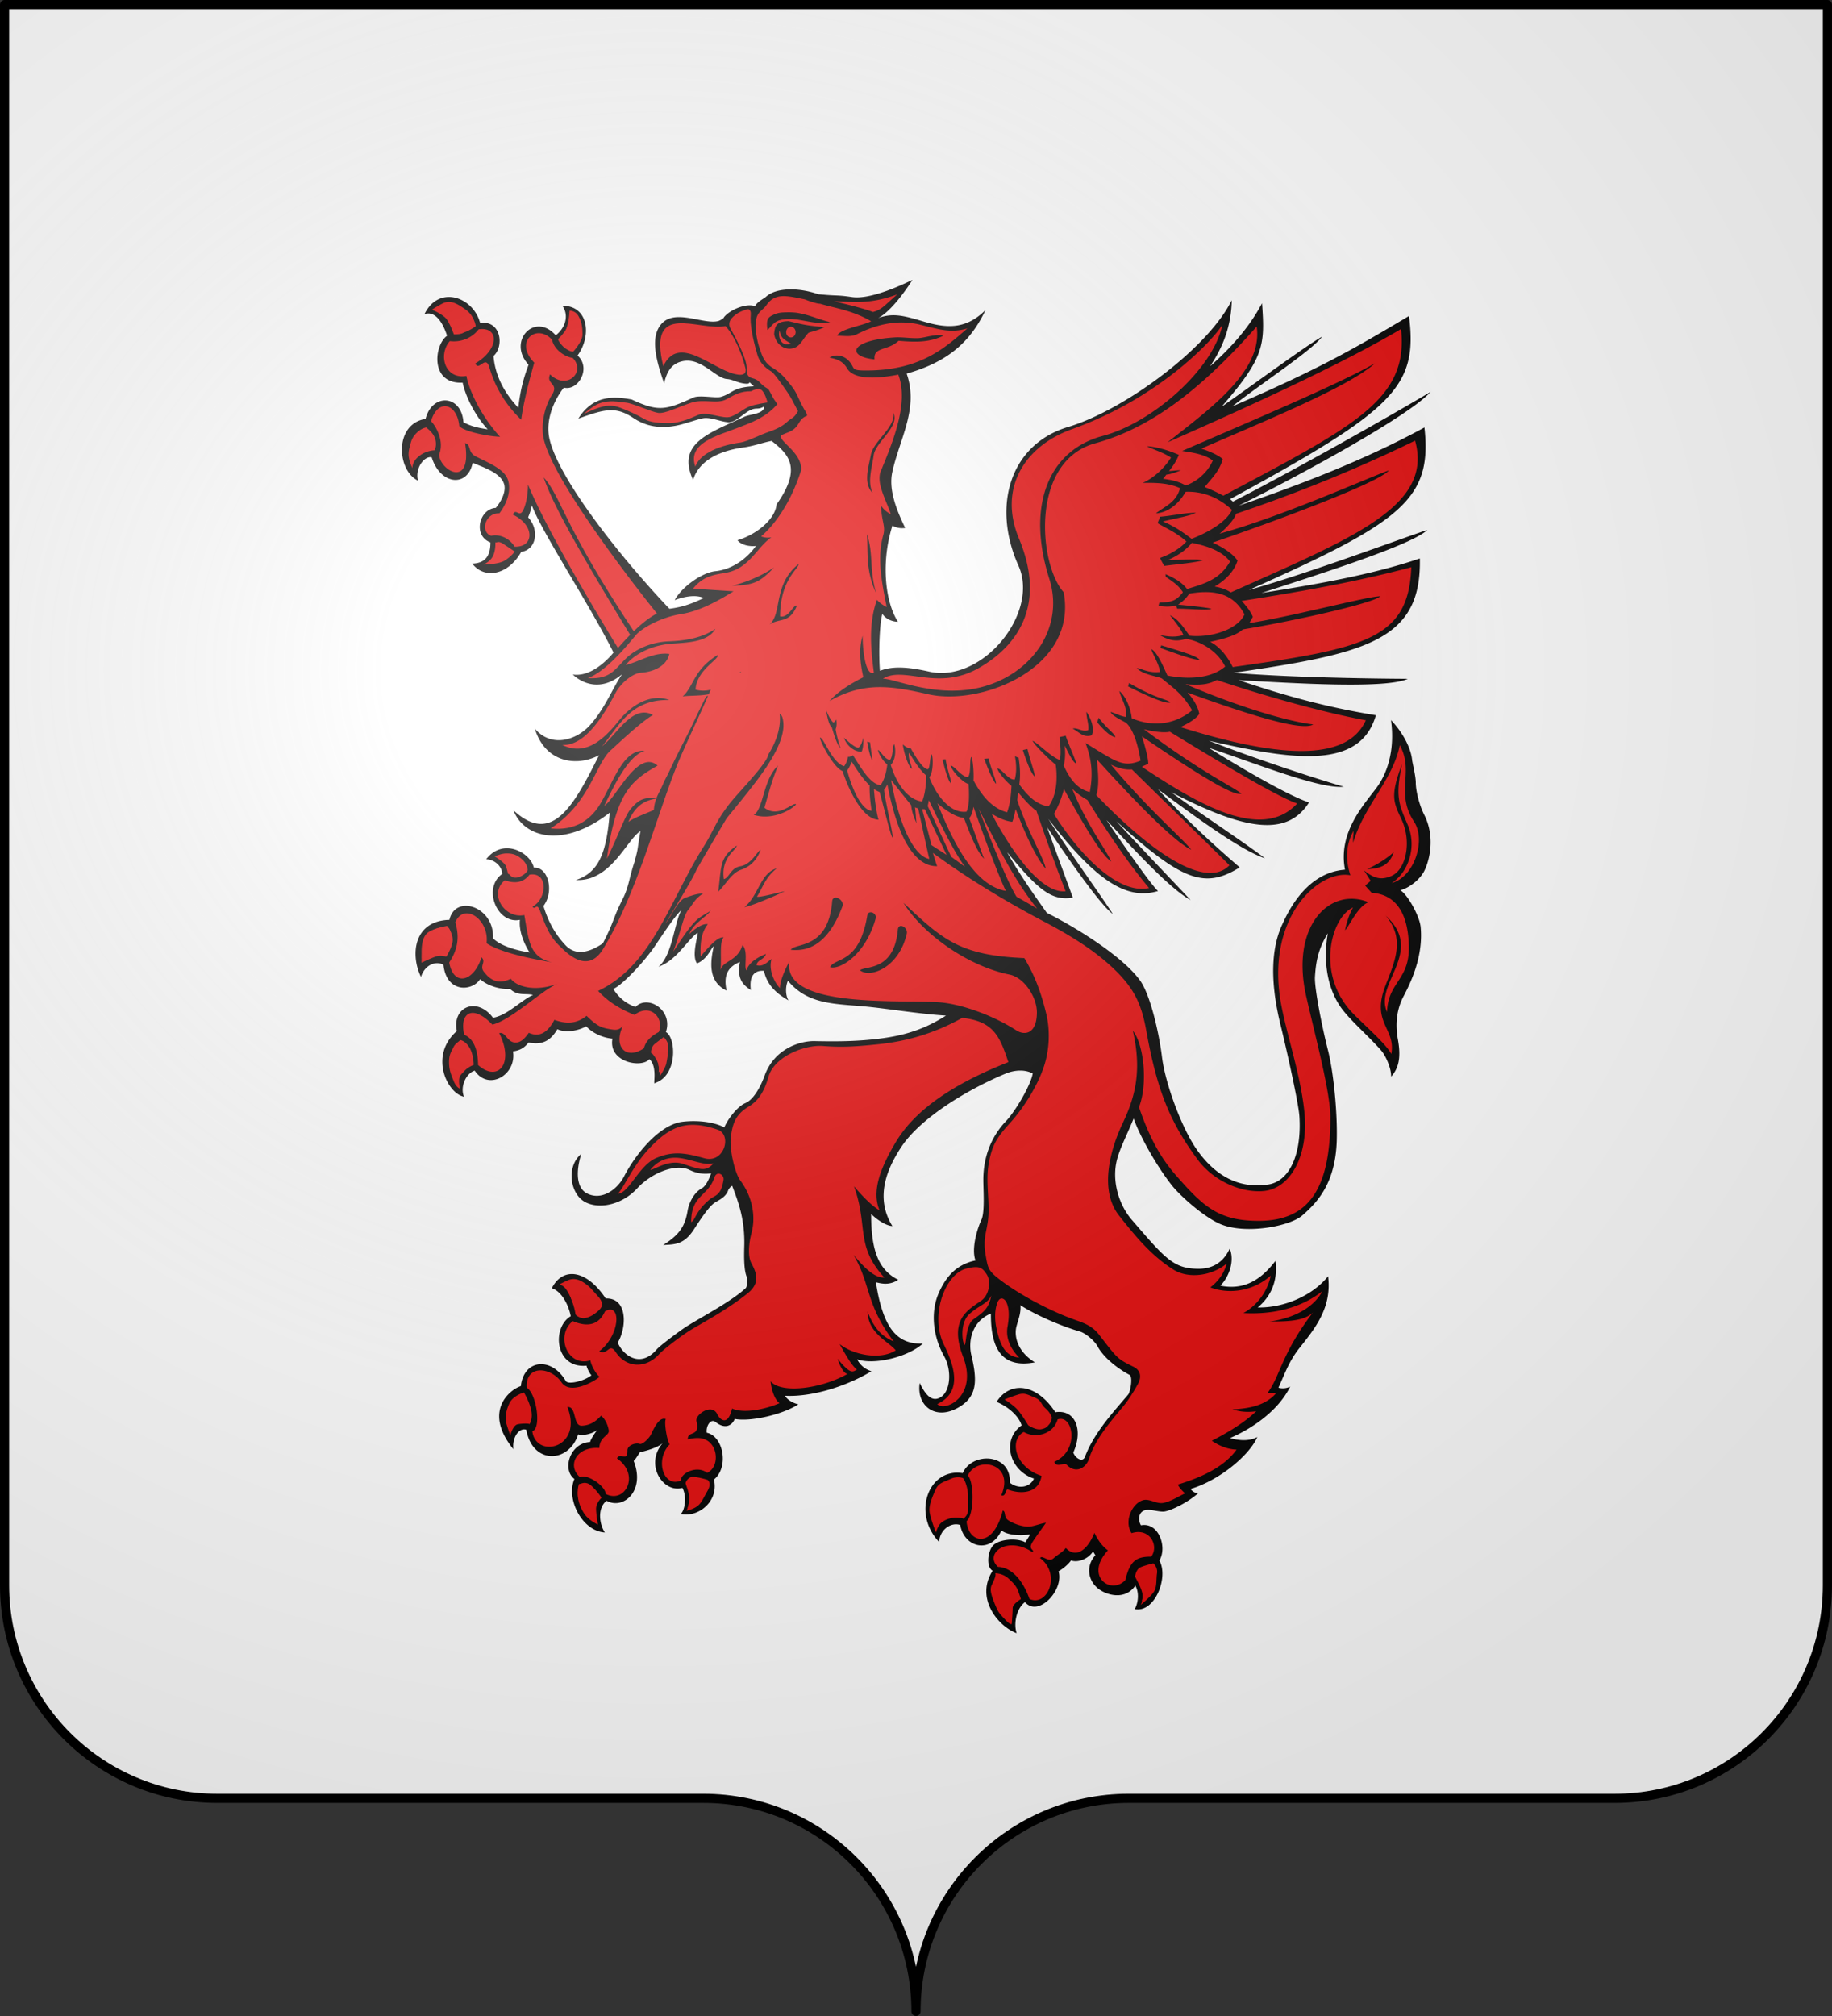 <svg xmlns="http://www.w3.org/2000/svg" xmlns:xlink="http://www.w3.org/1999/xlink" width="600.003" height="660" version="1.0"><rect width="100%" height="100%" fill="#333333" stroke="none"/><desc>Flag of Canton of Valais (Wallis)</desc><defs><radialGradient xlink:href="#a" id="b" cx="285.186" cy="200.448" r="300" fx="285.186" fy="200.448" gradientTransform="matrix(1.551 0 0 1.35 -152.894 151.099)" gradientUnits="userSpaceOnUse"/><linearGradient id="a"><stop offset="0" style="stop-color:white;stop-opacity:.314"/><stop offset=".19" style="stop-color:white;stop-opacity:.251"/><stop offset=".6" style="stop-color:#6b6b6b;stop-opacity:.125"/><stop offset="1" style="stop-color:black;stop-opacity:.125"/></linearGradient></defs><g style="display:inline"><g style="fill:#fff"><g style="fill:#fff;stroke:none;display:inline"><path d="M375 860.862c0-38.504 31.203-69.753 69.65-69.753h159.2c38.447 0 69.65-31.25 69.65-69.754V203.862h-597v517.493c0 38.504 31.203 69.754 69.65 69.754h159.2c38.447 0 69.65 31.25 69.65 69.753" style="fill:#fff;fill-opacity:1;fill-rule:nonzero;stroke:none;stroke-width:3;stroke-linecap:round;stroke-linejoin:round;stroke-miterlimit:4;stroke-dasharray:none;stroke-dashoffset:0;stroke-opacity:1;display:inline" transform="translate(-75 -202.362)"/></g></g></g><g style="display:inline"><path d="M244.165 414.379c-1.063 4.652-1.446 9.8 3.553 12.209-.895-3.988.15-6.476 3.656-7.898-.858 4.541.708 6.24 3.021 7.74-.447-3.396.597-5.528 3.619-5.292.82 4.028 3.692 6.398 6.751 8.135-.82-1.342-.895-3.751-.149-5.41 2.26 2.713 4.816 4.265 7.694 5.209 3.49 1.144 7.45 1.395 11.927 1.741 6.416.474 16.376 2.212 23.949 2.646-5.372 3.436-10.818 5.45-18.353 6.358-5.409.671-10.482.83-17.868.671-3.544-.079-10.93 1.738-13.765 9.478-1.119 3.08-3.021 6.634-5.334 7.621-2.238.909-4.962 4.62-5.782 6.674-4.812-2.409-11.191-1.658-12.31-1.422-6.49 1.462-12.534 9.517-15.369 15.006-1.902 3.633-6.23 6.714-10.258 4.581-2.873-1.54-3.022-6.042-1.492-10.86-4.178 3.436-3.134 10.86.895 13.19 3.917 2.212 10.333.908 14.585-3.751 3.768-4.068 10.445-6.95 14.437-4.976 1.417.71 3.655 1.303 5.893.869-.596 1.54-1.417 3.514-2.573 4.146-2.313 1.264-3.619 4.186-3.955 6.318-.708 4.147-2.238 6.516-6.714 9.32 3.395-.158 5.857-.158 8.58-4.462 2.014-3.12 4.103-6.16 5.558-7.148 1.007-.71 3.17-1.461 3.842-3.633.037-.079.597-.908 1.044-1.066 1.604 4.265 3.619 9.24 3.32 17.099-.037 1.856-.149 5.963.672 7.937.26.632.186 2.725-.261 3.16-4.178 3.87-13.056 8.41-16.824 10.898-2.2 1.501-6.864 5.016-7.684 5.963-4.589 5.371-9.326 1.62-10.78-1.856 2.35-3.712 3.02-12.36-3.32-12.162-5.335-8.056-11.9-8.728-14.847-2.804 2.797.869 4.663 4.778 5.222 7.7-5.297 3.08-4.402 14.532 4.402 13.624-.224.158 1.082 2.764 1.343 2.606-1.79 1.58-6.49 2.765-7.125 1.62-3.842-6.635-11.527-6.121-12.385 1.421-2.797.83-10.668 6.753-2.051 17.376-.41-3.397 1.678-6.003 3.543-5.371 1.716 9.675 11.75 9.28 14.325 1.264.895.513 3.991-.08 5.334-1.264-.597.632-1.977 2.804-2.052 3.396-5.52.197-7.833 7.582-4.327 10.188-2.387 5.608 2.164 14.375 8.393 14.73-1.529-2.251-2.126-6.753.485-8.727 4.589 2.527 10.744-2.685 7.46-10.978.598-.514 1.381-1.975 1.754-2.41 1.492-.315 4.812-1.223 6.23-2.487-5.073 5.923.149 13.86 5.446 12.32 1.305 2.45.671 6.161-.448 7.188 4.812 1.066 10.557-3.475 9.14-9.478 4.215-3.435 2.61-11.965-1.978-12.913-.26-1.895 1.12-4.028 2.462-2.922 2.5 1.975 4.44 1.066 5.26-.869 4.365.83 13.243-1.224 17.532-4.028-1.268-.276-2.947-1.105-3.693-2.369 6.827.395 16.376-2.251 23.837-6.753-1.865-.592-3.17-1.777-3.917-3.277 4.738 1.619 13.989-.632 18.092-4.344-6.789.237-10.892-3.673-12.944-16.902 1.455.356 3.693.948 6.155-.671-5.073-2.567-7.498-7.424-7.46-18.165.67.75 3.618 3.238 5.856 3.356-4.961-8.016-1.38-15.993 2.5-21.877 5.334-7.977 18.166-15.756 28.797-20.179 2.052-.83 4.999-1.264 7.386 0-.485 3.12-4.737 10.346-7.311 13.071-3.096 3.199-6.305 8.53-6.305 16.23 0 2.922.448 8.925-.522 11.018-1.044 2.172-2.872 7.858-1.641 11.215-5.484 1.145-8.244 4.739-10.072 8.846-2.238 4.896-1.902 11.61 1.418 17.533 2.051 3.593 1.865 9.122-.597 11.057-2.649 2.014-4.589-.474-6.118-3.673-1.007 6.437 4.663 10.82 11.49 6.24 4.29-2.922 4.401-7.03 2.723-13.98-.784-3.317-.224-9.003 5.408-11.412-.112 11.373 4.29 14.927 12.124 13.466-4.887-3.001-5.82-7.306-5.036-10.07.41-1.54 1.268-3.593 1.044-5.686 4.104 2.685 11.229 5.765 16.414 7.266 1.343.355 3.954 2.409 4.849 4.067 1.79 3.317 5.931 6.358 8.804 7.859 1.044.552.186 4.817-.336 5.41-3.805 4.54-9.289 10.267-11.937 17.178-.597 1.619-2.649.473-3.208-1.185 2.835-6.279.522-11.966-4.961-11.097-5.186-7.977-12.497-8.687-16.19-2.843 3.245 1.303 6.155 3.949 6.901 6.476-5.595 3.95-3.394 12.44 3.395 14.651-.858 2.132-3.917 3.199-6.64 1.145.373-8.214-10.482-8.53-12.982-2.646-9.437-1.5-14.063 11.057-6.528 18.955.262-3.593 3.47-5.489 5.82-4.66 1.156 6.319 8.43 7.977 11.377 1.501 1.53 1.264 5.185 1.58 7.945 1.066 0 .04-1.38 2.251-1.38 2.212-2.089-1.264-7.274-.948-8.915.908-1.567 1.777-1.828 6.042-.075 6.91-4.849 7.504 1.38 15.244 6.603 17.218-.933-2.962.112-6.95 2.313-8.57 3.655 4.266 10.78-3.277 9.25-8.49 1.045-.592 2.687-1.855 3.433-3 1.827.71 4.812-.396 6.08-2.488 0 .04.634 1.066.634 1.066-2.574 2.804-2.126 6.753.597 9.043 2.164 1.856 7.498 3.593 10.408-.671 1.044 1.698.932 4.54-.15 6.476 5.558 1.106 9.4-8.846 6.79-13.387 2.238-3.673-.187-10.662-5.074-9.715-.97-1.658-.671-4.264 1.977-4.264 1.12 0 3.246.592 4.402.474 1.79-.198 6.565-2.488 9.438-5.095-.896.119-1.903-.631-2.09-1.145 8.133-2.448 16.265-9.438 18.354-14.295-2.276 1.264-5.372.948-7.498.276 5.819-2.487 13.242-7.384 16.562-14.176a4.5 4.5 0 0 1-3.245.316c1.679-3.633 2.835-7.148 5.67-10.781 4.402-5.529 9.102-11.255 8.02-19.942-4.178 5.252-12.086 8.766-19.397 8.608 3.357-2.803 5.632-6.91 4.886-12.834-4.29 5.647-9.064 8.056-15.182 6.832 2.462-2.527 3.954-6.871 2.574-10.228-2.09 4.542-5.633 5.568-8.58 5.568-6.938 0-9.176-2.803-18.353-13.426-3.618-4.147-5.67-10.78-4.14-16.665.783-3.12 3.021-7.424 4.588-11.333 1.53 4.501 6.23 12.992 10.482 18.362 2.275 2.923 8.878 8.806 13.429 10.741 6.901 2.923 19.136.632 22.568-2.369 4.44-3.83 9.14-9.161 9.512-20.574.224-7.898-.895-18.876-2.387-24.839-1.418-5.489-3.842-17.217-3.618-20.416.26-4.028.858-7.582 3.543-11.926-1.343 7.543-.298 15.993 4.738 21.877 2.686 3.199 6.789 6.793 9.922 10.347 1.045 1.145 2.836 4.62 2.798 7.266 2.09-2.33 2.76-5.252 1.865-10.228-.858-4.66-.186-8.688 1.642-12.084 2.163-4.107 5.371-11.136 4.625-18.915-.261-2.844-3.432-8.767-5.595-10.15 2.126-.473 5.148-2.645 6.49-5.093 1.567-2.962 3.171-9.596.112-15.638-1.417-2.804-2.35-6.634-2.35-8.925 0-1.816-.97-5.607-1.007-6.2-.373-3.712-2.947-8.016-5.82-11.017 1.008 7.266-.484 14.019-4.102 18.797-3.507 4.699-10.557 12.281-8.58 22.43-10.855.79-15.854 11.965-17.309 15.124-4.14 8.886-2.238 20.298-.522 27.406 1.865 7.543 5.036 21.877 5.26 25.431.671 10.544-2.76 17.929-8.617 18.797-8.43 1.264-14.735-2.764-19.398-9.24-4.29-5.884-8.99-18.52-9.885-26.024-.709-5.844-3.059-16.783-6.006-20.93-4.7-6.554-17.308-14.452-25.739-18.678-3.842-5.45-7.61-10.74-10.93-16.704 8.953 10.9 12.423 13.387 18.13 12.518 0 .04-7.088-19.31-7.088-19.35 5.67 8.451 14.735 21.522 18.092 23.852-2.984-4.7-12.272-17.494-17.793-26.22 13.391 17.414 21.747 22.429 30.252 19.902-2.648-2.449-14.175-19.508-14.175-19.547 8.17 8.845 17.645 19.033 23.165 22.035-4.924-5.252-13.802-14.493-20.479-21.72 18.428 16.744 24.433 18.6 34.02 12.716-7.572-6.516-15.294-13.663-22.53-21.522 10.183 7.503 23.053 16.98 29.469 18.995-5.782-4.423-17.868-12.321-25.851-18.205 20.666 10.741 32.043 12.242 38.011 2.843-7.87-2.646-27.604-15.006-27.604-15.045 12.385 4.067 30.588 11.452 37.191 10.701-6.603-1.895-23.24-7.266-37.19-12.676 21.374 4.857 41.592 8.688 46.031-7.029-13.728-2.211-25.403-5.489-37.825-9.675 15.294.869 40.66 2.449 46.628-.355-7.386-.04-31.371-.277-48.046-1.659 36.483-5.33 51.889-8.806 51.366-31.512-13.28 4.54-29.282 7.266-43.644 9.516 16.786-5.449 41.593-13.308 45.696-17.375-6.379 2.093-32.901 12.005-49.165 16.546 42.115-18.757 50.583-24.957 48.382-44.78-16.414 8.924-33.983 15.677-51.217 21.56 19.099-9.477 47.524-25.194 52.933-31.394-6.454 3.95-36.147 20.89-54.5 30.25-.261-.198-.522-.435-.783-.672 45.323-24.681 51.776-30.92 49.314-50.468-15.555 9.28-25.142 14.77-48.717 24.918 8.132-6.437 21.785-15.282 24.769-19.231-4.477 2.527-18.689 13.031-27.754 19.35 11.975-13.703 11.975-17.178 11.191-28.551-3.693 6.95-8.766 12.439-14.324 17.375 3.73-5.568 5.82-11.294 5.968-18.205-6.677 13.506-29.991 30.407-45.061 34.91-16.115 4.817-21.114 21.876-13.728 38.264 5.82 12.953-9.885 32.421-24.582 29.183-5.82-1.303-10.035-1.619-13.616-.237-.336-4.107-.224-12.36.671-15.716.635 1.105 2.276 2.172 4.29 2.21-3.767-5.962-4.565-17.011-1.506-26.528.97.671 2.35.83 3.506.671-2.275-4.699-4.636-10.417-3.554-15.392 1.977-9.123 7.358-17.53 3.957-27.138 11.042-3.12 17.48-8.498 21.732-17.502-5.707 5.647-11.228 4.936-17.681 2.962-5.446-1.62-8.113-2.116-11.918-.773 2.425-1.185 5.857-4.916 9.475-10.524-6.23 3.001-12.59 5.3-16.62 4.747-4.587-.671-3.795-.243-9.38-.801-5.643-1.938-11.714-1.78-14.437.748-.41.395-2.425 1.373-2.984 2.58-2.279-.95-6.928.939-8.561 3.036-.037.355-1.268.947-1.53 1.026-4.145 1.091-12.167-3.628-15.878 1.012-2.815 3.52-1.482 9.318.925 16.182.71-3.21 1.981-5.286 4.72-6.027 5.342-1.447 9.363 4.587 12.584 4.827 1.753.118 2.988 1.131 5.25 1.286 1.81.124-.017-1.304 2.184.722-5.944.267-5.717 1.88-9.057 2.895-1.46.443-5.933-.568-7.623.199-7.663 3.479-9.67 3.956-16.974.546-4.795-.9-10.645-1.332-14.743 5.258 7.162-2.567 10.232-3.494 15.23-.138 3.323 2.196 7.087 2.981 11.837 2.06 2.342-.455 6.41-1.973 7.687-2.064 2.182-.157 4.48 1 6.57 1.141 1.927.13 3.91-2.18 5.841-3.203 1.98-1.049 2.235-.06 4.072-1.162 0 2.132-3.772 2.07-5.438 2.844-9.956 4.627-18.752 7.332-14.166 17.438 1.486-4.937 6.56-7.945 13.801-8.952 3.136-.436 5.407-1.372 7.848-1.815 4.798 3.712 8.423 7.524 1.366 17.494-.336 3.949-5.292 8.218-10.776 9.876 1.194 1.462 3.507 1.738 5.073 1.58-2.462 3.475-6.528 6.476-11.19 6.95-3.582.356-9.252 4.304-11.191 7.977 2.014-.79 5.558-1.698 8.02-.592-3.134 1.5-5.708 2.488-9.475 2.961-13.877-14.571-31.335-36.804-33.2-47.506-.82-4.817 1.418-10.03 4.104-13.426 4.028.987 7.61-5.45 3.767-8.846 3.954-5.41 3.059-13.781-4.178-13.703 1.604 2.172 1.306 5.648-1.828 8.135-5.856-6.594-13.466 1.698-7.497 8.096-1.12 3.12-2.127 5.963-2.835 11.846-2.835-3-6.305-7.779-6.827-14.255 2.984-2.607 2.126-9.912-3.693-9.083-1.865-7.187-11.377-10.583-15.331-2.448 2.536-.83 4.7 1.342 6.23 5.963-3.582 2.488-4.813 13.387 4.29 12.913.633 3.277 3.17 8.846 6.9 12.873-2.5-.394-4.252-.71-6.677-1.935-.56-7.7-8.654-8.055-10.445-.947-8.766 1.421-7.908 14.255-2.089 17.02-.895-3.436 1.753-6.871 3.768-6.437 2.424 7.74 9.96 8.332 11.303 1.5 1.977.988 7.982 2.607 8.728 6.16.373 1.699-.522 4.029-2.35 6.28-4.513.237-6.453 7.621-1.492 9.517.038 3.83-1.53 5.726-4.998 5.844 3.282 4.344 9.848 3.238 13.503-3.238 4.178-.592 5.073-6.042 1.903-9.517.41-1.027.783-1.974 1.007-3.317 2.574 7.108 16.339 28.038 22.53 40.595-2.648 3.16-6.863 6.674-11.227 6.042 2.536 2.409 7.759 4.818 13.578-.079-2.723 4.028-4.626 9.24-8.692 13.86-3.618 4.187-10.706 6.635-15.368 1.107 2.872 9.398 11.526 10.622 17.718 7.345-7.012 14.058-13.018 24.997-23.612 15.164 2.91 7.621 13.84 10.583 26.56.671-.859 10.504-2.724 16.428-9.326 18.56 9.624.513 14.025-11.175 17.793-13.466-.995 5.572-.466 4.217-1.68 8.582-1.535 4.657-1.488 6.773-3.364 10.423-2.448 4.76-2.202 5.928-5.326 11.915-3.954 2.686-7.647 3.397-10.37.435-1.94-2.093-4.365-5.292-6.006-10.741 3.059-3.989 1.306-10.86-2.649-10.544-.895-4.186-8.505-8.372-13.13-2.33 2.313.119 4.252 1.817 4.439 4.028-5.558 3.87-1.455 13.98 4.85 12.676-.337 3.317 1.305 6.832 2.685 9.004-3.32-.553-7.722-1.62-10.109-3.91.485-8.687-10.37-12.32-12.011-5.094-9.96.277-10.781 9.715-7.834 15.717 1.119-3.515 4.327-4.462 6.192-3.317.858 7.819 7.908 7.345 10.11 3.949 2.2 1.974 5.856 2.883 8.243 2.685 2.201 2.054 4.215 1.106 6.342 1.659-3.395 1.54-7.162 5.686-11.042 6.279-4.364-5.884-11.34-3.041-9.96 3.672-7.796 6.832-2.574 17.257 1.977 18.086-1.119-2.566.448-6.397 2.947-7.187 3.805 5.726 11.601 1.185 10.557-5.291 1.79-.277 3.021-.83 4.29-2.449 3.842.79 6.117-.553 7.945-3.672 2.201 1.066 5.745.474 7.946-.79 1.94 2.053 4.85 3.199 7.236 3.396-1.193 6.595 8.132 8.174 10.184 5.647 2.425 2.132.82 7.621 1.567 6.555 6.267-1.974 5.819-12.518 2.984-14.019 2.052-6.041-4.999-10.425-8.393-6.91-2.089-.79-4.215-2.014-6.118-4.976 2.267-.86 7.914-6.845 10.919-11.002 1.377-1.905 5.854-9.008 7.897-10.716-1.87 2.838-2.483 12.53-6.35 15.606 4.936-1.693 7.81-7.202 10.767-9.367.396.054-1.804 6.16-.152 8.446 2.942-1.169 3.877-4.276 4.626-4.702" style="fill:#000" transform="matrix(1.188 0 0 1.188 -56.306 -182.465)"/><path d="M294.75 234.733c-7.786 2.832-12.021 1.966-17.488 1.887 3.394.79 8.22 1.954 10.784 2.952 2.5-.632 3.273-1.905 6.705-4.839m-31.635.472c-1.76.075-3.24.726-4.47 2.542-.97 1.383-2.49 1.75-2.788 4.04-.374 2.882.3 5.985 1.045 8.078.634 1.816 1.143 3.645 3.568 5.146 2.536 1.58 3.514 2.957 5.187 5.044 1.596 1.99 1.978 4.01 3.834 6.97 1.035 2.153-.075.11-1.968 3.322-1.436 2.436-3.265 2.273-4.757 3.26-.858 1.577 5.52 4.449 5.536 9.411-3.055 9.734-7.752 15.509-11.072 18.392.97.394 1.934.424 2.83.266-3.917 2.567-6.04 8.614-12.569 9.76-3.394.553-6.298.99-9.021 4.346 3.73.277 7.46.522 11.154.759-3.768 2.33-9.18 5.443-14.291 6.233-6.006.948-11.192 4.104-12.61 5.802-3.842 4.66-8.958 10.352-13.286 11.892 6.155.356 7.31-2.254 10.519-5.413 2.91-2.843 7.402-4.578 11.953-4.736 4.513-.158 9.13-.957 12.712-3.445-2.126 3.83-8.25 3.787-12.466 4.142-6.118.553-10.433 3.474-12.261 5.844 4.029-1.027 7.65-3.59 12.015-3.076-.746 3.594-4.83 5.009-7.627 5.167-2.537.118-5.817 2.972-7.197 5.618-4.066 7.74-9.01 14.646-14.68 14.29 6.938 3.475 12.227-2.486 15.808-6.91 3.693-4.501 8.884-7.23 13.696-5.453-10.52-.237-13.706 6.91-18.555 12.794 4.178-3.396 8.486-11.713 14.044-8.673-3.544 2.093-9.855 8.16-11.646 9.74-4.14 3.711-5.823 14.696-16.566 21.527 7.013.75 11.307-2.61 13.88-7.073 3.73-6.437 6.2-14.687 12.056-14.332-4.663 1.422-8.746 10.236-11.133 15.172 3.245-2.092 9.292-15.81 14.7-11.071-7.497 4.225-11.52 7.78-13.982 25.67 3.506-7.148 4.988-11.967 6.704-13.901 2.382-2.71 3.719-2.99 6.95-2.789.547-1.412 1.325-2.607 2.133-4.634 2.139-4.043 1.82-3.975 6.438-12.917 1.107-2.144 2.135-4.53 5.085-10.395.687-1.365 19.927 1.938 21.057 5.639 1.222 4.003-1.427 9.114-3.998 13.122-3.485 5.429-11.007 14.16-11.441 14.864-.43.696-8.005 13.505-8.304 14.21-1.21 2.849-8.094 13.927-8.468 14.618 1.604-1.935 3.426-6.383 5.516-7.094 2.61-.908 3.255-1.1 4.88-1.148-2.365 1.418-2.973 3.155-4.122 4.49-1.238 1.437-1.904 5.5-4.121 11.482 1.656-2.37 4.787-7.646 7.258-9.33 2.038-1.388 2.398-1.379 3.055-1.968-.992 1.637-5.012 3.692-5.884 6.52 1.257-1.382 3.874-3.103 5.084-2.727-1.623 2.084-2.16 4.598-1.988 8.837 2.514-2.88 4.682-5.419 6.356-5.228-1.214 1.327-.532 5.581-.861 9.042.671-2.725 4.63-2.329 6.048-6.91 1.716 1.698.27 6.28 1.128 6.95.41-1.697 2.33-3.325 5.35-4.51-.596 1.738-2.416 1.556-2.603 3.096 1.94.632 3.284-1.228 4.142-1.702-.896 3.08.825 6.556 2.317 8.017 0-2.132 1.559-5.386 2.603-7.36-2.089 13.228 31.153 10.428 41.56 11.297 6.043.513 14.667 3.64 20.934 7.668 2.275 1.5 5.666 1.184 5.74-4.818.038-4.384-3.587-9.708-7.503-10.498-11.378-2.29-23.833-11.019-29.279-19.786 10.594 9.912 15.263 14.484 33.318 15.234 3.096 5.134 4.722 9.965 6.028 15.296 1.119 4.62.897 9.894-.595 14.475-1.94 5.844-5.932 11.898-9.513 15.808-3.656 4.028-4.945 6.188-5.803 11.44-.671 4.147.095 8.61.02 12.835-.074 5.016-1.698 6.675-.84 11.77.634 3.83.764 4.516 3.711 6.806 5.223 4.068 14.008 8.877 21.693 11.523 2.648.908 4.425 1.936 5.843 3.752 5.297 6.871 5.115 6.708 9.554 8.919 1.754.869 2.387 2.523 1.23 4.695-.97 1.817-2.582 4.384-3.813 5.885-3.656 4.462-7.907 9.135-9.698 14.782-.746 2.37-3.54 4.305-6.15 1.62-.747-.79-2.679 1.017-3.425-.8 7.087-3 5.25-13.187.923-11.686-1.157 4.146-6.158 5.32-9.33 3.465-4.028 2.132-2.56 9.648 4.901 12.097-.783 4.975-5.856 5.094-9.288 3.752-.671-.237-.461 2.093-1.804 1.62 3.805-8.886-6.673-11.022-9.247-5.454 1.716 1.5 1.91 10.496-.328 12.588.485 6.082 7.224 7.829 9.985-2.952.932.237.161 1.858 1.579 2.727 1.455.908 3.389 1.583 5.105 1.702 1.567.118 3.587-.869 5.228-1.066-1.119 1.619-2.625 3.63-3.67 5.248-1.455 2.251.614 2.041-.02 2.87-7.088-4.738-13.434.486-9.555 4.04 3.619.158 6.754 3.387 8.693 8.837 4.962 2.29 8.843-6.834 2.912-11.256.671-1.027 2.3 1.421 3.793 0 .933-.87 2.202-1.407 3.322-2.789 2.573 2.804 5.821.932 7.873-4.162 1.044 2.172 2.277 3.792 3.731 4.818-6.565 7.148.823 12.368 4.778 8.222 1.268-5.134 2.828-6.518 7.155-6.48 2.238-3.04-.451-8.097-5.413-6.478-2.163-3.278.153-8.214 3.137-9.083 1.754-.513 3.708 1.075 5.536.759 2.052-.356 4.13-1.737 6.069-2.645-.597-.514-1.487-1.393-2.01-2.42 7.2-2.172 12.973-5.134 16.219-9.636-2.313-.08-4.59-.9-6.828-2.44 5.708-2.922 9.63-5.612 12.24-8.14-2.573.395-4.695.08-6.56-.512 4.998-.198 9.315-1.252 12.076-4.49-.82-.04-1.595-.041-2.378-.041 3.506-4.74 3.794-10.752 12.486-22.164-2.649 2.646-8.132 2.422-11.974 2.501 6.938-.908 12.356-4.08 14.557-8.345-5.67 4.423-13.1 6.482-21.754 6.008 3.656-2.014 6.65-5.85 7.546-10.313-4.7 4.146-11.203 5.293-16.649 3.24 1.977-1.54 3.744-3.64 4.49-6.562-4.178 3.475-10.675 4.226-14.741 1.62-6.155-3.91-10.518-9.313-14.845-14.762-5.595-6.95-2.613-18.13 1.005-25.711 3.432-7.227 5.226-14.442 2.727-25.301 2.984 3.593 4.218 14.6 1.681 21.036 2.611 7.582 5.475 13.344 10.026 18.596 7.647 8.728 11.892 12.89 23.456 12.733 13.354-.198 19.293-8.813 19.293-28.479 0-7.03-4.184-22.425-6.684-33.482-4.364-19.31 6.496-30.177 17.202-25.834-3.059 1.146-5.434 6.88-6.479 7.71.41-2.054 1.112-4.28 2.194-6.254-6.118 2.725-10.443 18.72.226 29.422 3.282 3.317 9.028 8.343 10.333 10.949 1.343-7.108-5.682-8.5-1.579-18.925 2.612-6.752 5.417-12.792.082-19.15 10.818 9.912-3.327 18.553.329 26.49.223-8.332 6.305-8.714 6.007-18.35-.298-10.07-4.432-14.1-10.252-14.495-.596-.632-1.187-1.298-1.783-1.969.484-.434.995-.877 1.517-1.312a74 74 0 0 1-1.825-2.89c2.723 2.25 4.744 2.742 7.504 1.557 4.066-1.737 5.668-9.398 2.87-15.48-2.312-4.936-3.217-6.574.103-15.459-1.902 9.004-.962 10.987 1.538 16.792 2.611 6.082.217 13.153-4.408 16.075 6.23-1.659 9.545-11.802 6.15-16.936-5.259-8.016.15-13.712-3.915-21.057-1.903 9.596-9.722 16.434-12.856 26.86-.074-1.067.065-2.134.103-3.24-2.276 3.988-2.13 8.41-.862 12.24-8.691-1.658-23.456 11.654-19.129 35.348 1.641 8.885 5.451 19.768 6.459 29.996 1.193 12.005-3.917 20.94-11.154 21.651-6.603.632-14.182-3.083-18.248-8.611-7.46-10.07-11.146-18.645-14.168-35.389-1.417-7.937-3.54-12.35-10.292-18.432-5.372-4.778-11.755-8.573-18.022-11.85-10.482-5.53-21.075-11.894-30.55-18.884.298.908.853 2.9 1.19 3.65-5.559.197-10.68-6.482-13.738-22.554-.224.553-.732 1.372-.882 1.333-.149 1.382 2.599 12.796 2.338 13.388-.523-.276-2.415-8.483-3.609-12.63-.522-.118-1.09-.521-1.538-.758.038.948.488 5.939 1.272 8.426-4.514-.078-8.395-8.61-9.924-13.388-2.574-.987-6.345-8.495-6.233-9.206.97-.276 3.249 6.826 6.643 7.853.485-.514.9-1.656 1.087-2.604.485.118.943-.154 1.353-.43 2.2 3.356 4.585 7.848 7.607 8.283 1.007-1.383 1.604-3.471 1.866-5.762-1.12-.71-2.688-3.387-2.502-4.018 1.082.947 1.86 2.63 3.24 2.788.82-.75.663-3.656 1.148-4.367.298.513.793 3.945-.923 5.761 1.492 4.976 4.624 9.633 8.652 10.067.71-1.777 1.128-4.47 1.128-7.155-2.425-2.014-4.33-5.917-4.777-6.233-.261 1.698.82 3.598.82 4.387-.746-.197-2.203-4.118-2.501-6.725.671.593 1.332 1.084 2.153 1.005 1.23 2.172 3.298 5.764 4.715 5.843.672-.118.56-3.528 1.046-4.12.448.315.578 5.109-.615 6.294 1.828 4.896 5.758 10.145 10.272 9.513.858-2.053.703-5.1.553-7.627-1.454-.276-4.622-3.545-4.92-5.085 1.156.198 2.796 2.982 4.736 3.22.932-.988.38-4.453.902-5.598.448.237.785 4.386.636 6.479 2.462 4.541 5.33 7.73 9.247 8.796.82-2.054 1.118-4.772 1.23-7.3-1.828-1.46-3.875-4.067-3.875-4.818 1.455.316 2.949 3.234 4.777 3.076.522-1.896.472-4.105.061-6.356.299 0 .67.328 1.005.328.373 2.488.558 4.814.185 7.381 2.275 3.08 4.588 5.516 8.057 6.069 2.09-2.804 2.586-7.217 1.99-11.482-2.24-1.856-6.004-5.615-6.377-6.602 1.044.237 5.187 4.538 7.463 5.249.522-1.698.108-4.535-.041-6.233.447-.237 1.196-.195 1.681-.472.895 2.725 2.816 6.762 2.891 7.71-1.045-.435-2.262-3.362-3.158-4.942.224 1.975.144 3.936-.266 5.516 1.604 3.435 3.578 6.45 7.197 7.278.67-3.633.974-7.904-1.19-13.511 8.282 5.015 10.27 6.913 15.193 4.859-.634-3.988-1.922-8.537-3.936-10.354-.41-.395-3.99-1.89-4.327-3.076 1.38.395 2.847 1.237 4.265 1.395.261-3.001-1.306-4.826-1.866-7.156 1.716 1.382 3.163 4.7 3.424 7.504 5.596 2.409 11.725 1.894 16.649-2.173-2.686-4.62-5.337-6.247-8.283-8.734-.672-.553-5.459-1.056-6.951-2.912 1.194.04 3.114 1.461 6.397 1.066-.336-2.211-1.694-4.22-2.44-6.274 1.492.553 3.293 4.613 4.45 7.258 5.483 1.106 12.014.916 15.93-2.48-2.051-4.147-6.532-6.917-10.784-7.628-2.798.869-4.672.435-7.32-1.066 2.276.474 4.547.711 6.561 0-.634-1.737-2.46-3.835-3.69-5.454 2.312 1.146 3.584 3.092 5.412 5.66 5.782.631 13.287-1.66 15.152-5.885-3.283-6.2-9.025-6.766-15.254-5.7-.71 1.224-1.99 2.303-3.035 3.014 2.686.276 7.768.734 9.186 1.169-1.231.513-6.336-.08-9.432-.041-.15-.356-.236-.508-.348-.902-1.455.434-3.215.397-4.819.082.075-.277.151-.546.226-.862 3.32-.118 4.597-.401 6.5-2.85-1.343-2.092-3.058-3.08-4.737-4.264a4.6 4.6 0 0 1-.04-.718c2.088.948 4.246 1.948 5.925 4.08 4.812-1.46 8.995-2.609 11.83-7.545-2.164-3.04-6.863-4.456-10.518-5.167-1.79 2.212-4.282 3.708-6.52 4.696 3.133.079 7.686-.372 9.513.102-1.716.632-7.06 1.084-10.64 1.558-.337-.75-.81-1.424-1.108-2.214 2.537-.869 5.393-2.457 7.258-4.51-2.387-2.212-5.174-3.465-7.935-5.044.15-.553.528-1.192.677-1.784 3.357-.277 7.57-1.224 9.882-1.066-1.977.947-6.156 1.588-9.103 2.378 2.872 1.145 5.544 2.921 7.894 4.777 3.88-1.5 9.438-4.342 11.154-7.976-3.73-3.475-8.132-5.18-12.794-4.982-1.716 3.08-4.692 5.728-8.16 5.926 2.35-1.935 5.486-2.843 6.642-6.91-3.282-1.54-6.823-1.516-10.292-1.476 3.096-1.382 5.963-4.089 7.791-6.971-2.089-1.382-4.483-2.07-6.684-3.137 2.984.197 6.039 1.154 8.837 2.378-.597 1.62-1.774 3.325-2.707 4.47.933-.04 2.348-.245 3.28-.205-1.305.474-2.654 1.07-3.997 1.189-.299.355-.624.832-.923 1.148 2.126.277 4.277.66 6.254 1.845 3.208-1.145 6.045-3.67 7.463-6.868-2.09-1.659-5.41-2.21-8.468-2.645 17.607-7.66 43.822-18.684 53.185-24.173-7.46 6.713-32.079 16.587-47.895 23.537 1.977.632 4.263 1.508 5.905 2.85-.784 3.16-3.026 5.4-5.003 7.73 1.828.671 3.434 1.47 5.187 2.378 36.221-19.27 51.108-26.498 48.982-45.927-14.324 8.451-34.985 18.274-64.38 31.227 11.154-8.846 26.449-19.582 24.584-31.903-12.982 14.61-27.238 27.45-44.472 32.149-18.054 4.936-15.635 33.407-8.734 41.067 3.917 21.048-22.934 31.388-37.295 28.11-10.035-2.25-17.645-3.623-27.27 1.866 2.537-2.843 6.01-4.863 9.33-6.561-.784-3.554-1.379-7.57-.185-11.44-.037 3.672.746 11.197 3.096 10.21-.858-6.595-1.51-13.577.84-20.093a8.5 8.5 0 0 0 2.686 1.968c-1.305-6.634-2.75-13.451-.922-19.888.671-2.488-.524-3.715-.636-8.099.709 1.185 1.642 1.846 2.686 2.4-1.119-3.634-4.142-8.521-2.727-11.913 3.805-9.119 7.635-19.1 4.798-26.531-3.581.671-11.888 2.048-14.127-1.743-1.081-1.895-2.712-2.577-4.838-2.932 1.678-1.145 4.727-.785 6.294 2.255.41.75.463 1.232 2.85 1.272 15.667.276 22.602-6.175 28.868-11.585-4.7 1.382-7.96.198-13.183-1.066-5.857-1.382-11.635-.197-17.305 2.686-1.641.79-3.66.39-5.413.39.71-1.856 6.871-2.714 9.37-3.978-5.014-3.013-10.438-3.721-14.065-4.839-.932.04-3.572-.933-4.244-1.21-2.346-.465-4.37-.956-6.13-.881M228.362 373.56q-.021.05-.041.103c.167-.025.34-.063.512-.082-.17-.013-.311-.011-.471-.02m-.041.103c-3.798.568-6.117 2.58-7.689 6.438 1.584-1.208 5.102-2.414 7.012-3.301.114-1.297.348-2.262.677-3.137m36.229-134.009c.636-.015 1.425.013 2.46.123 3.581.559 6.252 1.917 9.227 2.584-2.5.62-5.047-.02-9.001-.698-6.49-.782-6.606 1.544-8.284 2.871-.273-2.694-.089-3.356 1.518-4.121 1.429-.681 2.172-.714 4.08-.759m.246 2.44c4.054.963 5.145 1.252 9.882 1.64-1.268.711-3.081 1.14-4.346 1.538-1.234 1.175-2.045 3.201-3.465 3.957-2.514 1.339-5.529-.322-6.049-3.588.193-2.75 1.068-3.429 3.978-3.547m119.595.984c-2.425 4.028-17.194 20.099-41.478 28.787-13.168 4.699-20.326 16.395-14.619 30.098 7.87 18.876-.965 29.888-10.887 35.614-11.452 6.674-20.757-.598-26.613 3.035 3.245-.04 14.925 5.534 27.31 2.296 13.727-3.594 22.828-16.344 18.576-29.77-6.49-20.456-.034-35.498 14.7-39.408 13.653-3.593 30.549-18.45 33.01-30.652m-78.67 2.891a9 9 0 0 1 .84 0c.327.014.648.043.984.103-3.917 1.935-7.8 1.83-12.425 1.435-2.984 2.843-6.996 1.572-6.623 5.126-7.833-.79-6.95-5.358 5.844-6.07 1.753-.078 4.08.266 5.946.226 1.656-.03 3.471-.716 5.433-.82m-12.036 21.364c1.865 3.87-4.911 7.978-5.434 11.77-.447 3.356-1.779 7.174-.287 10.333-2.648-2.646-1.126-7.06-.492-10.457.71-3.87 6.884-7.618 6.213-11.646m143.83 7.69c-15.556 7.58-31.931 14.27-49.352 20.154-.485 1.619-2.761 4.013-4.552 5.474 17.496-4.778 42.376-16.025 46.666-17.407-2.76 3.356-31.264 13.984-48.572 19.867 2.872 1.343 5.488 2.988 6.868 4.962-.97 3.08-3.426 5.458-6.335 7.156 1.53.237 3.238.79 4.47 1.62 33.61-15.086 55.88-23.662 50.806-41.827m-151.109 25.751c1.828 5.489.6 9.486 2.502 16.238-2.873-6.436-2.166-10.473-2.502-16.238m-18.883 8.263c.26 1.224-5.027 4.067-5.064 14.413 2.424.514 3.61-3.328 4.654-2.972-2.127 5.054-4.656 3.312-7.566 5.207 3.581-3.12.888-10.883 7.976-16.648m168.946.86c-15.07 4.029-31.006 6.84-46.748 9.289 1.157 1.303 2.404 2.789 3.076 4.408-.336.553-.645 1.11-.943 1.702 11.974-1.856 32.558-7.381 36.065-7.381-1.977 1.974-24.648 6.952-37.89 9.123-1.79 1.66-5.159 2.595-9 3.425 2.648 1.342 4.794 4.067 6.212 6.95 36.63-5.134 48.519-7.77 49.228-27.515m-175.692.083c-4.103 4.304-5.748 4.807-11.604 5.044 4.103-1.027 8.06-2.675 11.604-5.044m106.76 21.446c6.379 1.935 9.959 3.03 10.518 3.978-.97.118-4.443-.911-10.784-3.28a5 5 0 0 0 .266-.698m-122.199 2.604c.15 1.461-5.893 4.186-6.192 9.596 6.417 1.816 11.562-5.332 12.569-4.819-5.073 7.7-12.087 6.073-16.116 6.705 3.134-2.804 2.913-7.336 9.74-11.482m137.535 6.95c-2.089 1.067-3.969 1.544-8.631 1.149 19.136 8.135 31.34 10.697 35.183 11.092-3.022 1.974-17.864-2.694-34.65-8.775 1.566 1.737 2.791 3.632 3.24 5.843-.822 1.461-3.51 2.88-5.188 3.67 24.844 7.78 45.593 10.395 51.114-1.886-9.475-1.698-24.804-5.682-41.068-11.092m-24.214.82c7.498 4.424 10.854 4.543 11.338 5.373-1.081.434-5.487-1.349-11.604-4.43.112-.315.192-.626.266-.942m-83.591 7.238c.597 1.58 1.382 3.118 2.091 3.67.299-.158.556-.445.78-.84.186.987.134 1.896-.165 2.686.299 1.856.831 3.63 1.354 5.249-.746-.75-1.487-2.566-2.42-5.844-.82-.513-1.23-2.867-1.64-4.92m71.843.697c1.38 1.975 2.276 4.82 1.456 6.48-2.35.79-3.591-1.016-5.27-1.846 1.343-.355 2.681 1.023 4.285.43.336-1.184-.508-3.405-.471-5.064m3.362 1.62c2.052 2.804 4.576 4.543 4.614 5.372-1.269-.158-2.989-1.692-5.003-4.1.15-.435.277-.877.39-1.272m12.487 3.199c16.04 12.005 24.733 15.918 26.859 17.735-1.94.987-12.977-5.915-27.413-15.788.896 2.804 1.78 6.124 1.743 7.546-.448.316-1.258.505-1.743.86 16.525 11.018 33.336 20.376 42.81 10.109-5.147-1.777-18.596-9.676-35.121-19.786-1.492.356-4.487-.005-7.135-.676m-77.358 2.296c0 1.54-.004 2.848-.452 3.875-2.089.08-4.116-1.662-4.9-3.834 1.492 1.264 2.991 2.727 3.998 2.727.82-.592 1.092-1.82 1.354-2.768m1.066 1.107c.26.08.538.166.8.205.148 1.62.631 4.131.594 4.921-.56-.987-1.021-2.796-1.394-5.126m44.184 2.05c.932 3.87 2.117 6.716 1.968 7.546-.82-.672-1.971-3.31-3.24-7.258.448-.119.862-.208 1.272-.287m-10.723 2.604c.82 3.318 2.125 6.005 2.05 6.992-.783-.79-1.971-3.435-3.24-6.91.41-.039.817-.082 1.19-.082m-11.851.205c.522 3.2 1.554 5.48 1.517 6.664-.634-.395-1.37-2.593-2.378-6.582.298-.039.6-.082.861-.082m41.703.041c.373 3.83.677 7.375-.143 9.862 16.972 17.652 30.695 25.554 36.7 19.314-8.99-8.924-17.91-17.523-26.9-26.408-1.529.119-3.394-.167-5.782-1.312 10.52 12.558 19.963 20.534 22.164 23.456-4.663-2.212-14.885-12.63-26.039-24.912m-67.557.657a12.2 12.2 0 0 1-1.272 2.419c1.716 6.24 4.247 10.895 6.746 11.092-.336-2.172-.628-4.701-.554-6.991-1.492-1.422-2.906-3.282-4.92-6.52m-20.34 1.045c-1.707 4.403-1.775 4.78-3.752 11.625 3.955 3.08 8.026-1.791 8.735-.922-1.679 1.856-6.912 4.41-11.687 2.87 2.723-1.46 2.509-9.632 6.704-13.573m31.165 3.978c2.611 14.256 6.92 21.161 10.539 21.754-1.045-4.542-2.048-9.319-3.055-13.86-.299-.198-.583-.153-.882-.39.187 1.343.244 3.127.43 4.47-.708-1.738-1.18-2.616-1.516-5.065a1056 1056 0 0 1-5.516-6.91m49.946 2.42c4.028 10.069 9.699 17.327 10.743 20.051-2.835-1.935-7.685-10.314-13.019-19.95-.82 3.08-1.798 5.15-2.768 6.849 8.207 12.992 18.54 22.177 26.224 20.4-5.11-6.041-11.158-14.757-16.977-24.234-.97-.593-2.375-1.34-4.203-3.117m-14.967.942c-.038.632-.11 1.581-.185 2.174 2.723 8.45 7.534 16.375 7.832 18.863-2.052-2.054-5.262-8.445-8.283-16.382-.224 1.066-.55 2.676-.923 3.506-1.977-.198-4.004-1.17-5.72-2.276 6.863 12.992 14.527 22.076 20.421 21.405-2.089-5.291-4.999-13.201-8.058-22.205-1.193-.632-3.518-3.268-5.084-5.085m-24.543 2.215-.328 1.62 6.48 13.962 3.813 2.768c-2.574-3.357-6.197-10.492-9.965-18.35m2.358.86c4.812 12.045 10.619 22.711 18.863 24.133-1.343-2.567-5.284-12.764-8.94-23.19-.149 1.028-.497 2.446-1.168 3.117 1.38 3.633 2.72 7.622 4.1 11.216-1.753-1.699-3.467-5.689-5.556-11.257-2.126-.197-4.688-1.807-7.299-4.018m11.338 1.457c3.88 9.911 7.713 19.713 10.436 24.255 1.903 1.066 3.798 2.175 5.7 3.28-6.826-8.49-11.25-18.097-16.136-27.535m-15.562.123 2.584 9.944 4.162 2.685-6.007-12.588zM250.526 386.6c-.112 1.303-4.446 3.225-3.588 9.267 1.566-.394 1.828-3.073 4.551-3.547 3.096-.552 4.553-4.017 5.598-4.53-.933 2.606-2.724 4.605-5.372 5.474-2.649.868-4.189 4.034-6.315 6.048.932-6.95.239-9.395 5.126-12.712m181.063 1.886c-1.194 3.712-3.963 4.535-7.32 4.614 2.649-1.185 5.082-2.679 7.32-4.614m-170.033 4.388c-3.245 2.606-3.758 5.087-5.474 7.812.448.355 7.125-1.437 7.648-1.476-2.537 1.224-9.248 4.09-11.113 4.367 3.991-3.239 4.314-9.36 8.94-10.703m16.116 8.099c.993-.085 2.435 1.11 1.948 2.44-3.171 8.41-7.813 12.623-14.23 11.912 1.231-2.014 10.376 0 11.42-13.348.047-.666.41-.966.862-1.004m9.8 4.018c.746.023 1.592.752 1.313 1.764-2.835 10.109-9.995 14.216-12.569 13.347 1.567-2.804 8.054-.825 10.293-14.29.098-.593.516-.834.963-.82m8.222 3.773c.057-.006.125-.005.185 0 .796.062 1.753 1.042 1.496 2.153-2.2 9.477-10.19 12.278-12.876 10.067 1.38-1.303 9.371.396 10.416-11.174.061-.687.378-1.003.78-1.046m16.977 25.321c-7.834 4.384-15.492 6.448-22.84 7.238-5.335.553-9.818.986-15.563.513-4.812-.395-13.309 2.759-14.987 8.406-.747 2.527-1.968 6.19-5.475 8.283-3.432 2.054-4.456 4.402-4.941 8.509-.41 3.356 1.17 9.936 2.624 11.871 3.171 4.226 4.365 9.636 3.096 14.414-.708 2.606-1.126 6.33-.082 8.304 1.269 2.408 2.7 5.36-.881 8.283-6.678 5.37-14.04 8.931-16.874 10.867-2.462 1.658-6.533 4.745-7.69 6.048-3.506 3.87-8.944 3.868-11.89-.595-1.866-2.803-2.094.939-4.594-.246 5.857-4.423 6.188-13.656 1.6-11.01-1.716 3.83-4.85 4.384-8.878 2.686-4.924 3.989-1.408 12.78 4.859 10.805.224 1.461 1.573 3.802 2.542 4.552-1.79 1.5-8.143 4.935-10.456 1.579-2.984-4.423-10.064-4.983-9.616 1.414 2.798 1.817 4.016 11.421 1.517 11.974.933 7.74 14.154 4.73 9.678-6.643 2.61-.276 1.457 5.225 3.957 5.146 2.238-.079 3.876-1.148 5.33-2.767 1.194.947 1.889 2.675 2.112 4.018.262 1.5-2.492 1.702-2.604 4.9-6.304-.513-8.986 4.858-5.33 8.017 1.865-.987 6.928 2.304 7.114 4.634 5.297 2.764 9.624-5.22 3.096-9.8.82-1.817 2.945 1.104 2.87-2.174-.037-1.461 2.319-2.22 3.363-1.825.783.316 2.686-1.653 3.096-2.522 1.231-2.645 2.538-4.937 4.142-4.305-.523.553.187 5.647 1.045 6.95-4.215 4.383-1.604 12.097 3.096 9.965-.074-2.014 4.403-4.284 7.238-2.112 3.432-1.54 3.141-7.806-.738-9.267-1.306-.514-2.989-.354-4.593.04-.112-2.566 3.46-.402 2.379-5.023-.41-1.777 4.228-5.007 5.72-1.927.82 1.698 2.981 3.32 4.1-1.538 3.544 1.58 9.873-.054 13.082-1.476-1.344-.987-2.237-3.659-2.46-6.028 3.145 3.644 14.617 1.833 21.281-2.091-.83.22-2.074-1.752-2.809-4.121 3.544 4.343 4.137 3.683 5.331 2.973-1.492-1.067-3.471-4.703-4.777-7.033 3.73 3.001 11.227 4.507 15.48 1.743-2.052-2.488-7.605-4.66-7.791-10.703 1.53 3.83 3.358 6.663 7.237 8.242-7.721-10.07-6.26-15.591-11.071-23.845 2.424 2.883 5.558 6.43 8.467 6.233-8.094-8.885-4.336-14.06-8.365-25.157 1.679 1.974 4.629 5.26 7.053 6.643-2.089-4.976-.186-11.027 4.552-18.924 5.446-9.044 16.225-16.113 30.96-21.918-2.388-7.227-4.133-11.252-12.712-12.2m-74.406 29.484c-4.507.044-7.917 2.291-11.892 6.5-4.439 4.699-6.825 10.55-8.652 12.486 3.059-.119 5.859-7.867 10.559-9.842 4.439-1.856 7.5-1.578 13.245.041 5.558 1.58 7.76-6.47 3.731-7.852-2.657-.914-4.942-1.353-6.991-1.333m-4.818 9.062c-2.382.015-4.752.864-6.766 3.322 1.007.118 4.996-3.002 9.062-1.62 4.663 1.58 6.276 2.245 8.365-.164-2.275.592-5.224-.7-8.283-1.292-.783-.148-1.585-.25-2.378-.246m12.035 4.388c-.448.011-.89.314-1.128 1.025-1.753 5.292-6.417 4.778-6.417 12.281 1.119-.276 1.018-2.795 5.085-6.192 1.529-1.263 3.162-.95 3.834-5.412.14-.938-.627-1.72-1.374-1.702m70.961 25.752c-.683-.007-1.552.134-2.706.43-5.82 1.5-10.064 12.959-6.11 20.975 3.917 7.898 4.106 13.498-1.825 16.341 1.977 2.29 11.293-2.06 7.115-12.999-3.88-10.11 1.004-12.754 4.92-15.439 2.276-1.54 2.848-5.364 1.58-7.299-.847-1.276-1.47-1.994-2.974-2.01m4.244 7.852c-1.119 2.33-3.403 2.678-6.089 5.126s-1.935 8.133-1.19 8.489c.374-1.146.415-5.671 2.318-7.054 2.984-2.092 4.215-3.006 4.961-6.56m2.748.8c-.37.047-.74.362-1.005.984-.82 1.935-.824 4.45-.45 6.582 1.118 5.884 2.89 8.418 6.396 8.734-1.492-1.5-3.928-4.62-3.219-8.53.373-2.21.57-4.277-.102-6.212-.35-1.012-1.005-1.635-1.62-1.558" style="fill:#e20909;fill-opacity:1" transform="matrix(1.188 0 0 1.188 -56.306 -182.465)"/><path d="M265.433 243.625c.709 0 1.306.672 1.306 1.5 0 .83-.597 1.462-1.306 1.462s-1.305-.632-1.305-1.461.596-1.5 1.305-1.5m-2.869 2.101c.597 1.5 1.61 1.66 2.879 2.608-.895.158-1.842.334-2.551-.495-.709-.83-.893-2.19-.595-3.177zM160.58 279.687c-.672-4.186.56-7.03 4.327-8.214 1.119.948 1.604 2.014 1.716 3.317-2.686-.04-4.589 2.212-6.043 4.897m3.133 137.977c0-6.16 2.462-8.925 7.274-8.451.746.829.97 1.974.671 3.751-3.767-.908-5.893 1.659-7.945 4.7m8.482 31.555c-1.045-2.764-.908-6.094 2.039-8.859 1.119.356 2.535 1.787 2.647 3.209-2.164 1.145-3.53 3.36-4.686 5.65m30.537 58.718c2.648.513 5.483 2.29 6.192 7.937-.671.671-2.2.355-2.835 0-.597-3.672-1.828-6.16-3.357-7.937m-15.63 37.791c-.261-3.04.037-6.081 4.215-8.095.373.434.597.948.672 1.5-2.127.08-3.544 3.278-4.887 6.595m20.48 22.825c-.97-2.014-1.195-3.988-.598-5.963 1.045-.237 2.052.198 2.947 1.303-1.268.474-1.902 2.37-2.35 4.66m96.65 1.975c.336-4.7 1.12-9.438 8.58-8.807.262.593.262 1.027.15 1.422-3.656-.987-6.678 2.211-8.73 7.385m18.205 26.34c-1.455-2.686-1.828-5.727.186-9.518.634.04 1.12.316 1.604.83-1.417 2.645-1.753 5.567-1.79 8.687M167.438 238.574c2.692-.387 6.122 1.18 7.865 6.57-.533.584-2.091.617-2.78.59-1.266-3.477-2.9-6.34-5.085-7.16m36.875 1.03c1.54 2.37 2.543 5.601-1.218 9.676-.732-.242-1.71-1.587-1.855-2.212 2.827-2.763 3.577-5.029 3.073-7.464m-23.457 69.572c2.906-.082 4.857-.692 5.967-5.065-1.105-.967-1.585-1.063-2.848-1.064.041 2.7-.604 4.866-3.119 6.129m48.12 139.93c2.005-1.892 1.7-4.475-.428-7.809-.93.42-1.192 1.044-1.448 2.145 1.557 1.773 2.14 3.61 1.877 5.664M184.71 389.74c2.811-.335 4.373 1.135 5.822 4.63-.91.48-2.148.479-3.093.006-.54-2.547-1.043-3.572-2.73-4.636m52.25 179.46c2.366-1.346 2.923-4.876 1.587-8.643-.997.18-1.531.72-2.023 1.728 1.124 2.109 1.145 4.983.436 6.915m88.523-29.48c2.664-.415 6.124 1.428 8.51 6.534-.432.865-2.094.148-2.92-.16-1.68-3.275-3.602-5.212-5.59-6.374m36.685 55.209c2.269-1.52 1.997-5.584.411-9.24-.982.253-1.184 1.396-1.606 2.438 1.262 2.018 1.772 4.821 1.195 6.802" style="fill:#e20909;fill-opacity:1" transform="matrix(1.188 0 0 1.188 -56.306 -182.465)"/><path d="M180.344 244.267a7 7 0 0 0-1.005.082c-1.79 2.41-4.913 3.635-7.935 3.24-3.32 3.79-1.321 10.662 4.572 9.595.933 4.897 4.791 11.915 9.268 16.772-3.805-.158-10.042-1.531-11.236-2.953-.56-6.239-5.889-7.75-7.791-1.353 1.417 1.422 3.727 5.611 2.235 9.165.149 4.462 9.207 9.6 7.155-3.116 1.828.474.56 2.528 3.096 3.752 4.365 2.132 8.033 3.703 8.817 6.704.857 3.396-.857 6.845-2.46 8.899-3.955-.158-5.335 5.125-2.277 6.192 3.096-.632 5.547 1.374 6.48 2.993 5.446.237 5.642-5.954-.513-8.837.895-1.895 1.74.793 2.747-.984.82-1.461 1.419-4.1 1.456-7.3 5.297 13.151 22.384 41.097 24.809 45.046a100 100 0 0 1 3.362-3.629c-16.227-26.458-21.756-37.164-23.845-43.364 4.738 5.173 5.415 13.118 24.85 42.38 2.014-1.974 4.1-3.676 6.376-4.9-4.14-5.134-29.202-36.847-31.328-48.654-.56-3.16.106-7.973 2.419-11.646 1.977-3.12-1.785-2.891-.554-5.577 4.663 4.502 9.947-.7 6.254-4.53-2.425-.396-5.178-2.418-5.7-5.024-4.29-4.66-10.591.51-4.92 6.315-.3 1.145-2.843 9.763-3.589 15.726-4.663-4.463-7.374-9.516-8.755-14.373-1.044-3.712-2.963 1.221-3.895-1.148 6.225-3.665 6.589-9.42 1.906-9.473M249.275 338.377a3.3 3.3 0 0 0-.636.02c-4.126-.031-3.855 2.465-5.638 5.967-2.305 5.507-5.233 11.398-8.12 18.104-5.819 13.52-11.604 37.066-21.302 52.754-3.09 4.999-7.127 3.632-10.97-.04-2.498-2.33-3.861-3.716-6.212-10.232-1.081-3.08-1.356-.293-2.214-1.517 3.991-1.975 4.477-9.704-.82-8.796-1.604 2.133-3.914 2.565-6.787 1.538-4.55 3.673-.111 10.701 5.372 9.595 1.4 8.208 1.53 12.33 9.605 13.382-4.777-.868-15.507-2.59-20.02-5.631.82-6.477-6.224-11.409-8.612-5.762 1.269 4.344.557 7.655-1.68 11.051 1.118 6.635 6.697 5.517 8.897-1.394 1.38 1.264-.616 2.297.616 3.916 2.014 2.646 4.18 3.53 7.463 1.99 1.902 2.487 7.401 3.562 13.14 1.251-4.35 1.622-12.928 10.114-18.225 11.378-5.409-5.686-9.168-3.312-7.75 2.809 2.238.908 3.739 3.428 3.813 8.324 5.446 4.858 10.076-.364 5.823-8.775 1.754-.513 2.092 2.425 4.367 2.583 1.306.08 2.488-.79 3.793-2.686 3.134 1.422 5.338-.329 7.054-3.567 3.058 1.106 6.005 1.222 8.877-1.107 2.574 2.527 3.794 3.213 6.07 3.608 1.827.316 2.759.504 3.915-.8-2.685 5.727.9 9.448 5.823 6.131.448-1.856 1.842-3.285 4.08-4.47 1.604-3.633-2.133-8.171-6.684-4.736-4.028-1.619-7.265-3.64-10.026-6.602 15.034-7.108 19.725-24.92 29.012-39.632 3.14-4.976 3.192-6.776 7.3-12.056 2.145-2.758 10.376-11.101 10.6-13.47 5.522-8.764 3.063-15.809-.882-18.351-.28-.022-5.726-4.553-9.042-4.777" style="fill:#e20909;fill-opacity:1" transform="matrix(1.188 0 0 1.188 -56.306 -182.465)"/><path d="M249.296 360.725c-2.649 7.543-11.127 23.234-16.875 32.046-6.685 10.252-8.466 22.325-16.71 27.577 7.125-6.437 10.069-21.556 16.628-30.939 5.064-7.243 10.242-18.563 16.957-28.684M250.131 240.36c-1.604 1.184-2.108 2.45-1.325 3.832 1.269 2.212 4.475 8.24 4.438 10.767-.037 1.619.177 2.493 1.52 2.849 2.35.592 1.68 1.444 4.478 3.024 1.296 2.2.582 1.485 2.447 4.134-3.143 3.679-7.25 5.117-10.798 6.486-5.874 2.267-14.078 4.232-11.808 10.746 1.67-4.664 9.408-6.282 12.507-6.67 1.59-.199 5.474-2.17 8.042-3.038 2.555-.864 4.016-1.941 4.558-2.455 1.527-1.445 2.028-1.025 3.188-3.14-1.53-2.914-1.795-3.59-2.945-5.26-1.112-1.612-3.59-5.209-4.411-5.683-1.94-1.145-3.273-2.642-3.833-4.616-.709-2.488-1.906-6.827-1.87-10.066.001-1.026.339-2.063-.631-2.498-1.256.299-2.497.747-3.557 1.588m-2.724 3.085c-7.311 1.54-21.642-7.203-17.153 11.083 4.15-8.91 13.184.553 19.669 2.132 2.793.68 3.457-.28 2.823-2.175-.939-3.586-2.812-8.275-5.339-11.04" style="fill:#e20909;fill-opacity:1" transform="matrix(1.188 0 0 1.188 -56.306 -182.465)"/><path d="M254.463 261.415c-2.84 0-4.28.791-6.804 2.199s-6.19-.182-9.662.944c-3.47 1.127-7.257 3.097-9.15 2.816s-6.949-2.64-8.835-2.816c-2.072-.193-4.57-.862-7.573.282-1.567.597-4.102 2.815-4.102 2.815s2.524-1.231 4.417-1.794c1.894-.563 3.471-.74 5.68.105s4.555 1.9 6.448 3.026c1.893 1.127 4.596 1.197 7.12 1.197s5.364-1.126 7.889-2.252c2.524-1.126 6.821 1.308 9.03.463 2.209-.844 3.398-2.157 5.186-2.832 1.537-.58 4.892-1.071 4.892-1.071s-.659-2.582-1.636-3.405-2.9.323-2.9.323z" style="fill:#e20909;fill-rule:evenodd;stroke:#000;stroke-width:.002px;stroke-linecap:butt;stroke-linejoin:miter;stroke-opacity:1" transform="matrix(1.188 0 0 1.188 -56.306 -182.465)"/><path d="M171.321 236.8c-.676-.034-1.355.125-2.084.511-2.332 1.238-2.73 1.651-2.73 1.651s3.11 1.228 4.276 2.878 1.94 4.123 2.717 3.71c2.332 0 5.056-2.059 5.056-2.059s-.384-2.878-2.716-4.529c-1.604-1.134-3.03-2.088-4.519-2.162m33.095 2.41s-.007 1.163-.363 3.098-1.775 5.032-1.775 4.645c0 0-.719 1.542 1.062 2.703 1.78 1.16 2.138.774 2.138.774s2.501-2.71 2.501-4.645-.185-3.381-1.075-5.026c-.89-1.644-2.488-1.548-2.488-1.548m-39.523 32.184s-2.022.28-3.28 2.469c-1.26 2.189-1.759 4.1-1.507 5.741s1.009 3.01 1.009 3.01-.254-1.646 1.761-3.287 4.277-1.637 4.277-1.637.759-1.094.255-3.01c-.504-1.914-2.263-3.012-2.515-3.286m19.795 31.57c-.283.034-.403.175-.403.175.503-.274.244 1.645-.511 3.287-.756 1.642-3.012 2.732-3.012 2.732s4.019-.001 5.782-1.096c1.763-1.094 2.77-2.469 2.77-2.469s-2.008-1.356-3.268-2.177c-.63-.41-1.074-.487-1.358-.452m2.367 85.812c-1.511 0-3.281.818-3.281.818s2.27 1.375 3.025 2.469c.756 1.094 1.01 2.454 1.01 2.454s.75 1.366 2.514.818c1.763-.547 2.766-1.917 2.514-2.191 0 0 .005-1.364-1.506-2.732s-2.765-1.636-4.276-1.636m-16.38 19.97s-3.266.542-5.029 1.636c-1.763 1.095-2.017 3.568-2.017 5.756v2.732s2.268-1.089 3.779-1.636 3.026 0 3.026 0 1.761-2.745 1.761-4.66-1.52-3.828-1.52-3.828m59.695 30.65s-1.508 1.093-2.515 1.913-1.009 2.455-1.009 2.455c.252-.274 1.766 1.915 2.018 3.01s.497 3.286.497 3.286 1.51-2.182 1.762-3.55.51-2.74.51-4.383c0-1.641-1.263-2.731-1.263-2.731m-56.157.818c0 .273-1.272.82-1.776 1.913-.503 1.095-1.25 1.917-1.25 4.106s.495 3.285 1.25 5.2c.756 1.916 1.776 2.177 1.776 2.177s-.256-.809-.256-2.177.499-1.652 1.506-2.746 2.515-1.636 2.515-1.636.008-3.008-1.25-4.924c-1.26-1.915-2.515-1.913-2.515-1.913m31.158 65.856a4 4 0 0 0-1.44.351c-1.259.547-2.272 1.096-2.272 1.096s1.517.545 2.273 1.913c.755 1.368 1.002 2.456 1.506 3.55.504 1.095.753 3.024.753 3.024s1.255 1.092 2.515.819c1.259-.274 2.277-.82 3.536-1.914 1.26-1.095 1.247-1.925.995-1.651 0 0 .516-.813-.995-2.454-1.51-1.642-2.27-2.748-4.034-3.842-1.102-.684-2.006-.929-2.837-.892m-13.529 31.263s-3.027.821-4.034 3.01-1.257 4.114-.753 5.756a64 64 0 0 0 1.009 3.01s.744-2.737 2.003-3.01c1.26-.274 3.533-.274 3.281 0 0 0 1.002-1.38.498-3.842s-2.004-4.924-2.004-4.924m137.421.336c-.35.013-.729.083-1.17.22-1.762.547-3.778 1.358-3.778 1.358s2.264 1.379 3.523 2.747 3.026 4.368 3.026 4.368 2.012 1.369 3.523 1.095c1.511-.273 1.756-.811 2.26-1.358.503-.548 1.014-2.192.51-2.192 0 0-.008-.823-1.52-2.191-1.51-1.368-.997-2.189-3.012-3.01-1.51-.615-2.31-1.075-3.362-1.037m-90.838 22.922c-1.511 0-2.017 1.65-2.017 1.65 0 .548 1.008 2.453 1.008 4.368s-.753 3.287-.753 3.287 1.511-.274 2.77-1.095 1.767-2.194 3.026-4.383c1.26-2.189 0-3.01 0-3.01s-2.523-.817-4.034-.817m72.832.102a4.8 4.8 0 0 0-1.802.453c-1.763.82-3.279 1.09-4.034 2.732-.756 1.641-2.014 4.38-1.762 6.296.252 1.915 1.762 5.741 1.762 5.741s.499-1.91 1.506-2.732c1.007-.82 2.523-1.373 4.034-1.373s2.017.278 2.017.278 1.264-.824 1.264-2.192v-4.382c0-1.915-1.015-4.646-1.52-4.646 0 0-.592-.215-1.465-.175m-102.672 1.548c-.947 0-1.641.54-1.641.54.252 0-.242 1.365-.242 2.733s.502 3.285 1.762 5.2c1.259 1.916 3.778 3.01 3.778 3.01s-.51-2.726-.51-4.368 1.505-3.01 1.505-3.01-1.007-1.645-2.77-3.286c-.66-.616-1.314-.819-1.882-.819m156.772 22.162s-2.264.534-3.523 1.081-1.507 2.469-1.507 2.469c-.251 0 1.766 3.008 2.018 4.923s-.511 3.01-.511 3.01 3.023-2.46 3.778-3.828c.756-1.368.502-3.281.753-4.923.252-1.642-1.008-2.732-1.008-2.732m-43.57 2.732c.251.82-.505 2.192-1.009 3.287s-.24 2.46.767 4.923 1.007 2.453 2.77 4.368 2.003 1.373 2.003 1.373.256-3.288.256-4.382c0-1.095 2.273-2.455 2.273-2.455s-.25-.823-.753-2.19c-.504-1.369-1.26-2.183-2.77-3.55-1.512-1.369-3.537-1.374-3.537-1.374" style="fill:#e20909;fill-rule:evenodd;stroke:none;stroke-width:1.079px;stroke-linecap:butt;stroke-linejoin:miter;stroke-opacity:1" transform="matrix(1.188 0 0 1.188 -56.306 -182.465)"/></g><g style="display:inline"><path d="M76.5 203.862v517.491c0 38.505 31.203 69.755 69.65 69.755h159.2c38.447 0 69.65 31.25 69.65 69.754 0-38.504 31.203-69.754 69.65-69.754h159.2c38.447 0 69.65-31.25 69.65-69.755v-517.49z" style="fill:url(#b);fill-opacity:1;fill-rule:evenodd;stroke:none;stroke-width:3;stroke-linecap:butt;stroke-linejoin:miter;stroke-miterlimit:4;stroke-dasharray:none;stroke-opacity:1;display:inline" transform="translate(-75 -202.362)"/></g><g style="display:inline"><path d="M302.06 658.5c0-38.504 31.203-69.753 69.65-69.753h159.2c38.446 0 69.65-31.25 69.65-69.754V1.5h-597v517.493c0 38.504 31.203 69.754 69.65 69.754h159.2c38.446 0 69.65 31.25 69.65 69.753" style="fill:none;fill-opacity:1;fill-rule:nonzero;stroke:#000;stroke-width:3;stroke-linecap:round;stroke-linejoin:round;stroke-miterlimit:4;stroke-dasharray:none;stroke-dashoffset:0;stroke-opacity:1;display:inline" transform="translate(-2.06)"/></g></svg>